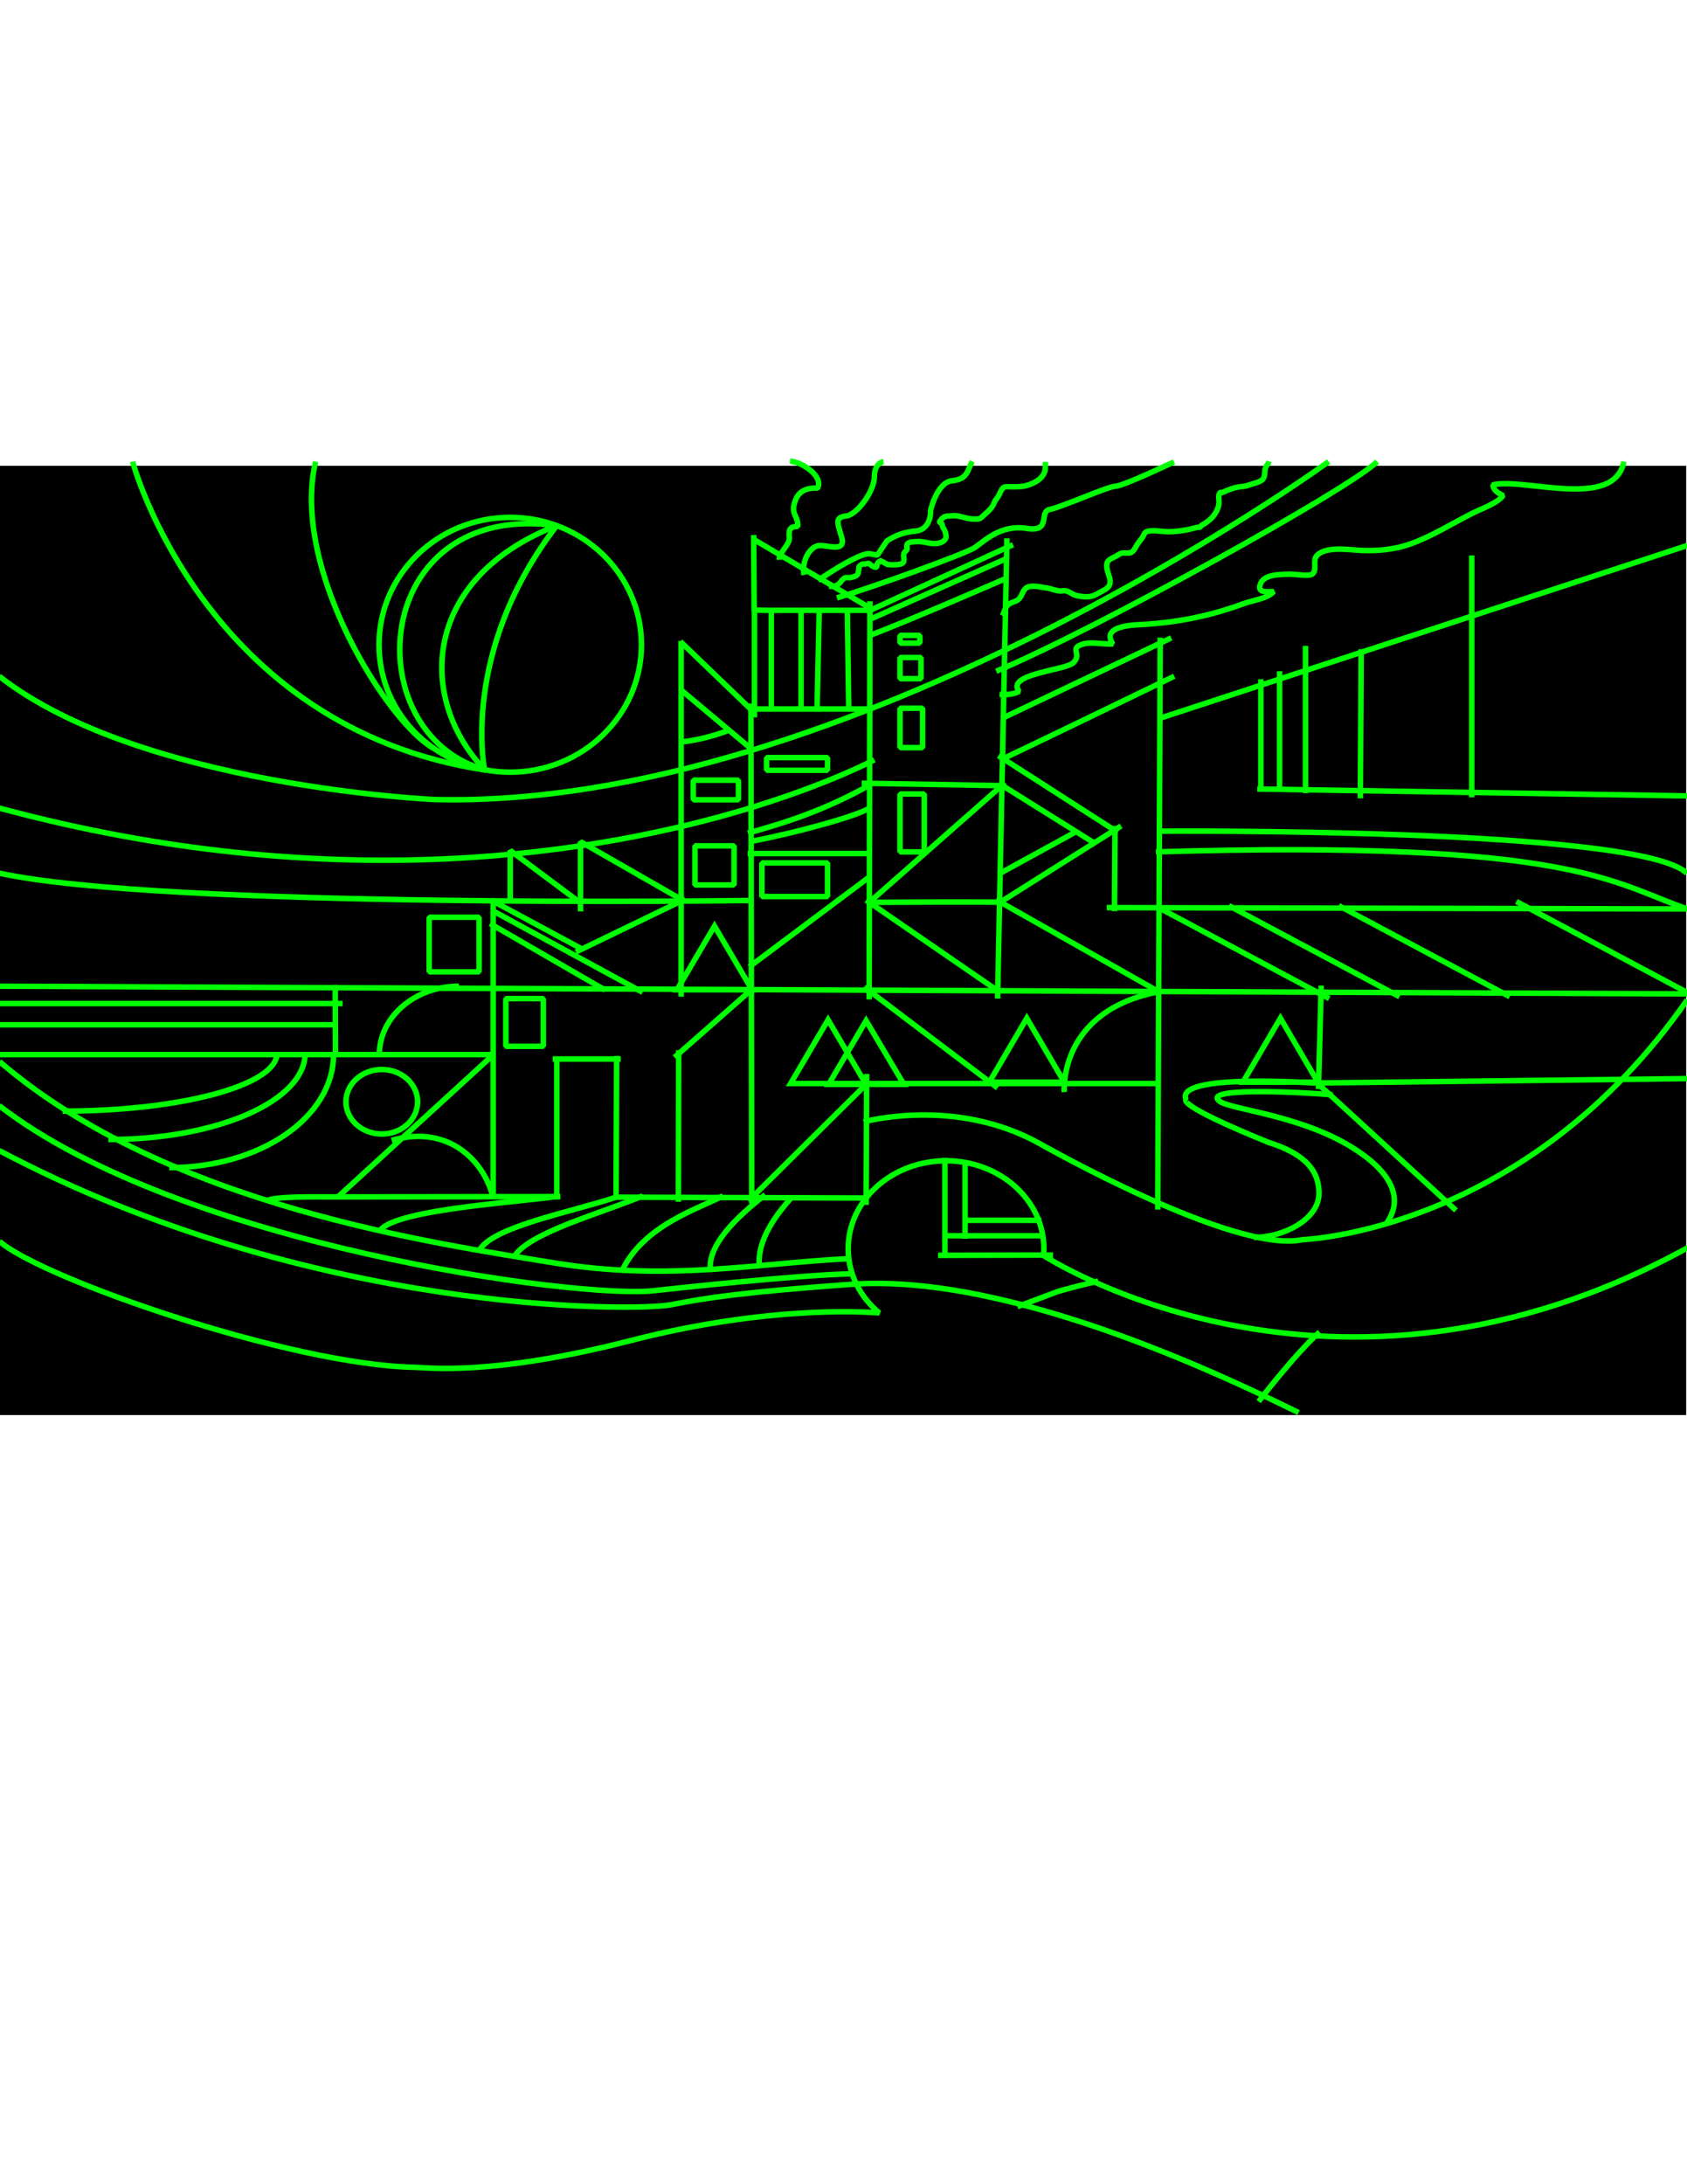 <?xml version="1.0" encoding="utf-8"?>
<!-- Generator: Adobe Illustrator 18.1.0, SVG Export Plug-In . SVG Version: 6.00 Build 0)  -->
<!DOCTYPE svg PUBLIC "-//W3C//DTD SVG 1.1//EN" "http://www.w3.org/Graphics/SVG/1.1/DTD/svg11.dtd">
<svg version="1.1" id="Layer_1" xmlns="http://www.w3.org/2000/svg" xmlns:xlink="http://www.w3.org/1999/xlink" x="0px" y="0px"
	 viewBox="0 0 612 792" enable-background="new 0 0 612 792" xml:space="preserve">
<g id="Layer_2">
	<rect x="-0.3" y="168.9" width="612" height="344.2"/>
</g>
<g id="Layer_1_1_">
	<path fill="none" stroke="#00FF00" stroke-width="2" stroke-linejoin="bevel" d="M309.8,461.9c-11.9,0-45.3,3.1-72.5,6.1
		c-27.2,3.1-172.2-16.4-237.6-67.1"/>
	<path fill="none" stroke="#00FF00" stroke-width="2" stroke-linejoin="bevel" d="M361.4,243.4c34.8-14.5,128-66,138.2-76"/>
	<path fill="none" stroke="#00FF00" stroke-width="2" stroke-linejoin="bevel" d="M464.2,243.4c0,2.3,0,42.7,0,42.7"/>
	<line fill="none" stroke="#00FF00" stroke-width="2" stroke-linejoin="bevel" x1="365.2" y1="202.5" x2="315.1" y2="224.8"/>
	<line fill="none" stroke="#00FF00" stroke-width="2" stroke-linejoin="bevel" x1="315.5" y1="317.9" x2="271.8" y2="350.6"/>
	<path fill="none" stroke="#00FF00" stroke-width="2" stroke-linejoin="bevel" d="M175.9,279.9c0,0-9.4-43.4,26.3-89.6"/>
	<path fill="none" stroke="#00FF00" stroke-width="2" stroke-linejoin="bevel" d="M273,326.5c0,0-213.8,3.1-273.3-9.9"/>
	<ellipse fill="none" stroke="#00FF00" stroke-width="2" stroke-linejoin="bevel" cx="185.1" cy="233.8" rx="47.6" ry="46.2"/>
	<path fill="none" stroke="#00FF00" stroke-width="2" stroke-linejoin="bevel" d="M482,167.4c0,0-174.2,126.4-324.6,122.5
		c0,0-106.8-4.8-157.7-44.7"/>
	<line fill="none" stroke="#00FF00" stroke-width="2" stroke-linejoin="bevel" x1="247.1" y1="232.4" x2="247.1" y2="361.4"/>
	<line fill="none" stroke="#00FF00" stroke-width="2" stroke-linejoin="bevel" x1="272.4" y1="255.1" x2="272.7" y2="436.4"/>
	<line fill="none" stroke="#00FF00" stroke-width="2" stroke-linejoin="bevel" x1="-0.2" y1="357.6" x2="612.1" y2="360.4"/>
	<line fill="none" stroke="#00FF00" stroke-width="2" stroke-linejoin="bevel" x1="121.6" y1="357.1" x2="121.7" y2="382.9"/>
	<polyline fill="none" stroke="#00FF00" stroke-width="2" stroke-linejoin="bevel" points="-0.2,382.4 121,382.4 179.8,382.4 	"/>
	<line fill="none" stroke="#00FF00" stroke-width="2" stroke-linejoin="bevel" x1="178.9" y1="326.5" x2="178.9" y2="434.4"/>
	<line fill="none" stroke="#00FF00" stroke-width="2" stroke-linejoin="bevel" x1="179" y1="382.4" x2="122.7" y2="433.9"/>
	<path fill="none" stroke="#00FF00" stroke-width="2" stroke-linejoin="bevel" d="M203.3,433.9l-80.6,0.1c-9.2,0-23.1-0.3-26.2,1.5"
		/>
	<line fill="none" stroke="#00FF00" stroke-width="2" stroke-linejoin="bevel" x1="202" y1="434.9" x2="202" y2="383.8"/>
	<line fill="none" stroke="#00FF00" stroke-width="2" stroke-linejoin="bevel" x1="200.5" y1="384" x2="225.2" y2="384"/>
	<line fill="none" stroke="#00FF00" stroke-width="2" stroke-linejoin="bevel" x1="223.7" y1="382.9" x2="223.5" y2="434.8"/>
	<line fill="none" stroke="#00FF00" stroke-width="2" stroke-linejoin="bevel" x1="246.1" y1="435.8" x2="246.2" y2="380.8"/>
	<line fill="none" stroke="#00FF00" stroke-width="2" stroke-linejoin="bevel" x1="244.7" y1="383.4" x2="272.9" y2="358.6"/>
	<line fill="none" stroke="#00FF00" stroke-width="2" stroke-linejoin="bevel" x1="178.2" y1="326.4" x2="211.1" y2="344.1"/>
	<line fill="none" stroke="#00FF00" stroke-width="2" stroke-linejoin="bevel" x1="208.9" y1="345.2" x2="248.6" y2="326"/>
	<line fill="none" stroke="#00FF00" stroke-width="2" stroke-linejoin="bevel" x1="271.2" y1="309.5" x2="315.9" y2="309.5"/>
	<line fill="none" stroke="#00FF00" stroke-width="2" stroke-linejoin="bevel" x1="315.3" y1="362.4" x2="315.6" y2="218"/>
	<line fill="none" stroke="#00FF00" stroke-width="2" stroke-linejoin="bevel" x1="312.6" y1="284" x2="365" y2="284.9"/>
	<line fill="none" stroke="#00FF00" stroke-width="2" stroke-linejoin="bevel" x1="361.9" y1="362.1" x2="365.3" y2="195.2"/>
	<line fill="none" stroke="#00FF00" stroke-width="2" stroke-linejoin="bevel" x1="314.6" y1="221.8" x2="367.5" y2="197.5"/>
	<line fill="none" stroke="#00FF00" stroke-width="2" stroke-linejoin="bevel" x1="273.1" y1="195.4" x2="315" y2="220.1"/>
	<polyline fill="none" stroke="#00FF00" stroke-width="2" stroke-linejoin="bevel" points="315.9,221.3 278.7,221.3 273.7,221.2 
		273.7,260.1 	"/>
	<line fill="none" stroke="#00FF00" stroke-width="2" stroke-linejoin="bevel" x1="273.6" y1="221.9" x2="273.4" y2="194"/>
	<line fill="none" stroke="#00FF00" stroke-width="2" stroke-linejoin="bevel" x1="271.5" y1="257.1" x2="316.6" y2="257.1"/>
	<line fill="none" stroke="#00FF00" stroke-width="2" stroke-linejoin="bevel" x1="272.6" y1="257.4" x2="246.8" y2="232.6"/>
	<line fill="none" stroke="#00FF00" stroke-width="2" stroke-linejoin="bevel" x1="271.5" y1="435.5" x2="315.2" y2="392.2"/>
	<line fill="none" stroke="#00FF00" stroke-width="2" stroke-linejoin="bevel" x1="314.2" y1="436.9" x2="314.4" y2="389.4"/>
	<line fill="none" stroke="#00FF00" stroke-width="2" stroke-linejoin="bevel" x1="313.8" y1="392.9" x2="420.3" y2="392.9"/>
	<line fill="none" stroke="#00FF00" stroke-width="2" stroke-linejoin="bevel" x1="361.9" y1="394.5" x2="313.5" y2="357.9"/>
	<path fill="none" stroke="#00FF00" stroke-width="2" stroke-linejoin="bevel" d="M314.4,327.2c47.2-0.3,49.7,0,49.7,0"/>
	<line fill="none" stroke="#00FF00" stroke-width="2" stroke-linejoin="bevel" x1="315" y1="327.5" x2="364.5" y2="283.9"/>
	<line fill="none" stroke="#00FF00" stroke-width="2" stroke-linejoin="bevel" x1="362.3" y1="359.5" x2="314.2" y2="326.4"/>
	<line fill="none" stroke="#00FF00" stroke-width="2" stroke-linejoin="bevel" x1="361.5" y1="328" x2="406.7" y2="299.5"/>
	<line fill="none" stroke="#00FF00" stroke-width="2" stroke-linejoin="bevel" x1="362.2" y1="274" x2="405.5" y2="301.8"/>
	<line fill="none" stroke="#00FF00" stroke-width="2" stroke-linejoin="bevel" x1="404.5" y1="299.5" x2="404.3" y2="330.4"/>
	<path fill="none" stroke="#00FF00" stroke-width="2" stroke-linejoin="bevel" d="M401.5,329.1l210.7,0.5
		c-27.2-9.2-40.8-25.2-192.9-20.7"/>
	<line fill="none" stroke="#00FF00" stroke-width="2" stroke-linejoin="bevel" x1="420.3" y1="329.1" x2="482.2" y2="362.1"/>
	<line fill="none" stroke="#00FF00" stroke-width="2" stroke-linejoin="bevel" x1="445.8" y1="328.4" x2="507.7" y2="361.4"/>
	<line fill="none" stroke="#00FF00" stroke-width="2" stroke-linejoin="bevel" x1="485.7" y1="328.4" x2="547.7" y2="361.4"/>
	<line fill="none" stroke="#00FF00" stroke-width="2" stroke-linejoin="bevel" x1="550.1" y1="326.9" x2="612.1" y2="359.9"/>
	<line fill="none" stroke="#00FF00" stroke-width="2" stroke-linejoin="bevel" x1="457.4" y1="246.3" x2="457.4" y2="286.6"/>
	<line fill="none" stroke="#00FF00" stroke-width="2" stroke-linejoin="bevel" x1="456.1" y1="286.1" x2="612.1" y2="288.6"/>
	<line fill="none" stroke="#00FF00" stroke-width="2" stroke-linejoin="bevel" x1="493.5" y1="289.5" x2="493.8" y2="235.4"/>
	<line fill="none" stroke="#00FF00" stroke-width="2" stroke-linejoin="bevel" x1="420.6" y1="260.5" x2="612.1" y2="197.8"/>
	<line fill="none" stroke="#00FF00" stroke-width="2" stroke-linejoin="bevel" x1="363.5" y1="260.5" x2="424.9" y2="231.3"/>
	<line fill="none" stroke="#00FF00" stroke-width="2" stroke-linejoin="bevel" x1="479.3" y1="357.4" x2="478.3" y2="394.9"/>
	<line fill="none" stroke="#00FF00" stroke-width="2" stroke-linejoin="bevel" x1="477.5" y1="392.4" x2="528.2" y2="438.9"/>
	<line fill="none" stroke="#00FF00" stroke-width="2" stroke-linejoin="bevel" x1="342.8" y1="419.8" x2="342.8" y2="456"/>
	<line fill="none" stroke="#00FF00" stroke-width="2" stroke-linejoin="bevel" x1="340.3" y1="455.2" x2="382" y2="455.1"/>
	<line fill="none" stroke="#00FF00" stroke-width="2" stroke-linejoin="bevel" x1="361.3" y1="326.2" x2="420.7" y2="359.8"/>
	<line fill="none" stroke="#00FF00" stroke-width="2" stroke-linejoin="bevel" x1="223.1" y1="434.1" x2="315.1" y2="434.4"/>
	<path fill="none" stroke="#00FF00" stroke-width="2" stroke-linejoin="bevel" d="M317.2,275.5c0,0-16.2,8.7-45.5,17.6
		c-53.1,16.1-149.9,32.8-272-0.1"/>
	<path fill="none" stroke="#00FF00" stroke-width="2" stroke-linejoin="bevel" d="M420,301.4c0,0,175.1-1.5,192,15.3"/>
	<path fill="none" stroke="#00FF00" stroke-width="2" stroke-linejoin="bevel" d="M386.1,396c0,0-2.5-29.7,34.9-36.5"/>
	<path fill="none" stroke="#00FF00" stroke-width="2" stroke-linejoin="bevel" d="M612.1,391.1c-18.3,0.2-130.1,1.6-135.6,1.6
		c0,0-50.7-3.6-46.2,6c0,0-4.2,1.7,29.8,15.5l0,0c11.6,3.7,18.4,9,18.4,18.5s-13,16-23.6,16"/>
	<path fill="none" stroke="#00FF00" stroke-width="2" stroke-linejoin="bevel" d="M612.3,452.4c-129.4,71.2-233.8,2.8-233.8,2.8
		c0.1-1,0.2-1.3,0.2-2.4c0-17.6-15.9-31.9-35.5-31.9s-35.5,14.3-35.5,31.9c0,9.2,4.3,17.5,11.3,23.3c0,0-36.9-3.7-90.2,10
		c-50.9,13.1-74.6,9.7-78.2,9.7C105.4,495,15,463.5-0.2,450.1"/>
	<path fill="none" stroke="#00FF00" stroke-width="2" stroke-linejoin="bevel" d="M471.1,512.2c-19.3-9.3-102.4-50.9-162.4-46.5
		c-38.5,2.8-52.1,4.8-65.2,7.4c-13,2.5-131.3,3.6-243.8-55.9"/>
	<path fill="none" stroke="#00FF00" stroke-width="2" stroke-linejoin="bevel" d="M313.3,406.8c0,0,33.3-9.3,64.1,8
		c0,0,70.5,40.1,95.1,34.7c0,0,81-2.6,139.6-87"/>
	<line fill="none" stroke="#00FF00" stroke-width="2" stroke-linejoin="bevel" x1="420.9" y1="231.2" x2="420" y2="438.6"/>
	<path fill="none" stroke="#00FF00" stroke-width="2" stroke-linejoin="bevel" d="M48.1,167.4c0,0,26,96.7,128.4,111.9"/>
	<polyline fill="none" stroke="#00FF00" stroke-width="2" stroke-linejoin="bevel" points="473.6,241.8 473.6,287.6 473.6,234.2 	
		"/>
	<polyline fill="none" stroke="#00FF00" stroke-width="2" stroke-linejoin="bevel" points="533.9,245.8 533.9,289.1 533.9,201.4 	
		"/>
	<path fill="none" stroke="#00FF00" stroke-width="2" stroke-linejoin="bevel" d="M363.1,275.5c10.6-5,62.9-30.3,62.9-30.3"/>
	<line fill="none" stroke="#00FF00" stroke-width="2" stroke-linejoin="bevel" x1="363.9" y1="285" x2="397.5" y2="306"/>
	<line fill="none" stroke="#00FF00" stroke-width="2" stroke-linejoin="bevel" x1="390.7" y1="301.4" x2="362.2" y2="317"/>
	<line fill="none" stroke="#00FF00" stroke-width="2" stroke-linejoin="bevel" x1="272.6" y1="271.6" x2="247.1" y2="250.2"/>
	<line fill="none" stroke="#00FF00" stroke-width="2" stroke-linejoin="bevel" x1="307.4" y1="221.6" x2="307.9" y2="257.1"/>
	<line fill="none" stroke="#00FF00" stroke-width="2" stroke-linejoin="bevel" x1="297.2" y1="220.9" x2="296.4" y2="257.5"/>
	<line fill="none" stroke="#00FF00" stroke-width="2" stroke-linejoin="bevel" x1="178.3" y1="330" x2="233.1" y2="359.8"/>
	<line fill="none" stroke="#00FF00" stroke-width="2" stroke-linejoin="bevel" x1="177.8" y1="334.9" x2="219.5" y2="359"/>
	<polyline fill="none" stroke="#00FF00" stroke-width="2" stroke-linejoin="bevel" points="247.1,326.1 210.6,305.2 210.6,330.5 	
		"/>
	<path fill="none" stroke="#00FF00" stroke-width="2" stroke-linejoin="bevel" d="M315.5,230.4c11.1-4,49.3-20.6,49.3-20.6"/>
	<rect x="326.5" y="256.8" fill="none" stroke="#00FF00" stroke-width="2" stroke-linejoin="bevel" width="8.2" height="14.3"/>
	<rect x="326.5" y="287.9" fill="none" stroke="#00FF00" stroke-width="2" stroke-linejoin="bevel" width="8.8" height="21"/>
	<rect x="326.5" y="238.4" fill="none" stroke="#00FF00" stroke-width="2" stroke-linejoin="bevel" width="7.6" height="7.7"/>
	<path fill="none" stroke="#00FF00" stroke-width="2" stroke-linejoin="bevel" d="M265.1,264.5c-10.2,4.1-18.7,4.6-18.7,4.6"/>
	<line fill="none" stroke="#00FF00" stroke-width="2" stroke-linejoin="bevel" x1="342.7" y1="448.1" x2="377.8" y2="448.1"/>
	<line fill="none" stroke="#00FF00" stroke-width="2" stroke-linejoin="bevel" x1="350.1" y1="421.2" x2="350.1" y2="449.2"/>
	<line fill="none" stroke="#00FF00" stroke-width="2" stroke-linejoin="bevel" x1="350.1" y1="442.5" x2="377.8" y2="442.5"/>
	<ellipse fill="none" stroke="#00FF00" stroke-width="2" stroke-linejoin="bevel" cx="138.5" cy="399.5" rx="13" ry="11.7"/>
	<path fill="none" stroke="#00FF00" stroke-width="2" stroke-linejoin="bevel" d="M137.6,382.5c0-13.8,12.9-24.9,28.9-24.9"/>
	<rect x="326.5" y="230.4" fill="none" stroke="#00FF00" stroke-width="2" stroke-linejoin="bevel" width="7.2" height="2.8"/>
	<path fill="none" stroke="#00FF00" stroke-width="2" stroke-linejoin="bevel" d="M300.7,212.6c0.8,0,1.7,0.1,2.5-0.2
		c0.7-0.3,1.2-0.7,1.6-1.2c0.5-0.6,0.9-1.2,1.6-1.6c0.7-0.4,1.6,0,2.3-0.2c0.5-0.1,1-0.3,1.4-0.4c0.6-0.3,1-0.5,1.2-1.1
		c0.1-0.4,0.1-0.8,0.2-1.2c0.1-0.2,0.1-0.3,0.1-0.5c0-0.3-0.1-0.5,0.1-0.8c0.1-0.2,0.6-0.6,0.8-0.7c0.5-0.3,1-0.1,1.5-0.2
		c0.4,0,0.7-0.3,1.1-0.2c0.3,0.1,0.7,0.4,0.9,0.6c0.4,0.4,2,1.4,2.1,0.3c0-0.4,0.1-0.7,0.4-1.1c0.1-0.1,0.3-0.2,0.4-0.3
		c0.1-0.2,0-0.4,0-0.7c0.5,0.3,1,0.4,1.5,0.7c0.5,0.3,0.9,0.6,1.4,0.8c0.6,0.2,1.2,0.2,1.8,0.2c1.1,0,2.5,0,3.5-0.4
		c1.6-0.8,0.3-2.6,0.9-3.9c0.3-0.5,0.8-0.8,1-1.2c0.2-0.5-0.1-1.1,0-1.6c0.1-1.2,2.1-1.2,3.1-1.3c1.2-0.1,2.2,0,3.3,0.2
		c1.8,0.4,3.9,0.8,5.7,0.2c1.1-0.4,2.2-1.2,2.1-2.3c0-0.5-0.1-1.1-0.3-1.6c-0.2-0.7-0.6-1.2-0.9-1.8c-0.2-0.5-0.1-1.1-0.6-1.4
		c-0.5-0.3-0.7-0.4-0.3-0.9s0.9-1.1,1.5-1.4s1.4-0.3,2.1-0.3c1.1-0.2,2.2-0.1,3.3,0.1c1.9,0.4,3.7,1.1,5.7,1c0.6,0,1.3,0,1.8-0.2
		c0.4-0.2,0.6-0.5,1-0.8c1.4-1.3,2.9-2.4,3.8-4.1c0.3-0.6,0.5-1.2,0.9-1.8c0.3-0.5,0.7-0.9,1-1.4c0.5-0.9,0.8-1.9,1.5-2.8
		c0.7-0.8,1.7-0.6,2.7-0.6c2,0,3.9,0.1,5.8-0.4c3-0.8,6.2-2.5,6.9-5.5c0.1-0.4,0.1-0.8,0.1-1.2c0-0.5,0.1-1.4,0.1-1.9"/>
	<path fill="none" stroke="#00FF00" stroke-width="2" stroke-linejoin="bevel" d="M483.5,397c-11.2-1-47.9-2.9-41.1,2.3
		c4.1,3.2,31,5,50.5,18.3c19.5,13.3,11.5,23.6,10.3,25.7"/>
	<path fill="none" stroke="#00FF00" stroke-width="2" stroke-linejoin="bevel" d="M398.4,464.5c-12.8,3.1-14.9,3.9-14.9,3.9l0,0
		l-14.4,5.4"/>
	<path fill="none" stroke="#00FF00" stroke-width="2" stroke-linejoin="bevel" d="M478.7,483c-9.3,8.4-22.1,25.2-22.1,25.2"/>
	<path fill="none" stroke="#00FF00" stroke-width="2" stroke-linejoin="bevel" d="M178.9,434.4c-2.8-12.5-15.5-27-36.8-20.9"/>
	<path fill="none" stroke="#00FF00" stroke-width="2" stroke-linejoin="bevel" d="M307.9,456.4c-32.3,1.5-65.4,8.4-107.1,1.5
		c-41.6-6.9-139.8-20.3-201-73"/>
	<line fill="none" stroke="#00FF00" stroke-width="2" stroke-linejoin="bevel" x1="124.3" y1="363.9" x2="-0.2" y2="363.9"/>
	<line fill="none" stroke="#00FF00" stroke-width="2" stroke-linejoin="bevel" x1="121.7" y1="371.6" x2="-0.2" y2="371.6"/>
	<path fill="none" stroke="#00FF00" stroke-width="2" stroke-linejoin="bevel" d="M303.6,216.8c12.8-3.8,46.7-16,50.1-18.3
		c3.4-2.3,9.3-8.4,18.7-6.9c9.3,1.5,4.2-6.1,8.5-6.9c4.2-0.8,21.2-8.4,23.8-8.4s21.2-8.8,21.2-8.8"/>
	<path fill="none" stroke="#00FF00" stroke-width="2" stroke-linejoin="bevel" d="M296.8,210.5c5.7-4.1,15.9-10.2,18.7-9.7
		s2.8,0.5,2.8,0.5l3.4-5.1c0,0,4-3.1,10.2-3.6s5.7-7.6,5.7-7.6s2.3-10.2,7.9-10.7s5.5-4,7.2-7"/>
	<line fill="none" stroke="#00FF00" stroke-width="2" stroke-linejoin="bevel" x1="290.6" y1="220.8" x2="290.6" y2="258"/>
	<line fill="none" stroke="#00FF00" stroke-width="2" stroke-linejoin="bevel" x1="279.8" y1="257.5" x2="279.8" y2="221.3"/>
	<path fill="none" stroke="#00FF00" stroke-width="2" stroke-linejoin="bevel" d="M271.3,302.1c14.7-4.1,28-8.4,44.5-17.6"/>
	<path fill="none" stroke="#00FF00" stroke-width="2" stroke-linejoin="bevel" d="M271.9,305.2c16.4-3.1,38.5-9.1,43.6-12.2"/>
	<rect x="276.4" y="312.9" fill="none" stroke="#00FF00" stroke-width="2" stroke-linejoin="bevel" width="23.8" height="12.2"/>
	<path fill="none" stroke="#00FF00" stroke-width="2" stroke-linejoin="bevel" d="M157.6,271.5c-16.4-8.5-52.4-65.2-43.1-104.1"/>
	<path fill="none" stroke="#00FF00" stroke-width="2" stroke-linejoin="bevel" d="M287.5,433.9c-5.7,6.1-13.1,15.9-12,25.5"/>
	<path fill="none" stroke="#00FF00" stroke-width="2" stroke-linejoin="bevel" d="M277.6,433.2c-6.4,5.1-20.9,16.6-19.9,27.1"/>
	<path fill="none" stroke="#00FF00" stroke-width="2" stroke-linejoin="bevel" d="M262.3,433.6c-8.2,4.5-29.1,10.5-36.9,27.7"/>
	<path fill="none" stroke="#00FF00" stroke-width="2" stroke-linejoin="bevel" d="M233.2,433.6c-14.2,6.1-41.9,13.4-46.8,22.3"/>
	<path fill="none" stroke="#00FF00" stroke-width="2" stroke-linejoin="bevel" d="M223.5,434.1c-16,5.4-46.3,10.9-49.9,19.9"/>
	<path fill="none" stroke="#00FF00" stroke-width="2" stroke-linejoin="bevel" d="M201.9,433.8c-9.3,1.8-58.7,4.5-64,12.4"/>
	<path fill="none" stroke="#00FF00" stroke-width="2" stroke-linejoin="bevel" d="M121,382.4c0,22.7-26.6,41-59.6,41"/>
	<path fill="none" stroke="#00FF00" stroke-width="2" stroke-linejoin="bevel" d="M110.7,381.9c0,17.3-31.9,31.3-71.4,31.3"/>
	<path fill="none" stroke="#00FF00" stroke-width="2" stroke-linejoin="bevel" d="M100.5,381.9c0,11.6-34.8,21-77.8,21"/>
	<path fill="none" stroke="#00FF00" stroke-width="2" stroke-linejoin="bevel" d="M201.9,190.6c-48.8,19.1-50.7,62.6-26.2,88.4"/>
	<path fill="none" stroke="#00FF00" stroke-width="2" stroke-linejoin="bevel" d="M201.9,190.6c-67.5-9.3-73.2,75-26.2,88.5"/>
	<path fill="none" stroke="#00FF00" stroke-width="2" stroke-linejoin="bevel" d="M291.7,208.5c-1.1-5.1,2.3-10.7,5.7-10.7
		s9.6,2.5,7.9-3.1c-1.7-5.6-2.3-7.1,1.7-7.6s10.2-9.1,10.2-14.2s3.3-5.5,3.3-5.5"/>
	<rect x="278.1" y="274.7" fill="none" stroke="#00FF00" stroke-width="2" stroke-linejoin="bevel" width="22.1" height="4.6"/>
	<rect x="251.5" y="282.9" fill="none" stroke="#00FF00" stroke-width="2" stroke-linejoin="bevel" width="16.4" height="7.1"/>
	<rect x="252.1" y="306.7" fill="none" stroke="#00FF00" stroke-width="2" stroke-linejoin="bevel" width="14.2" height="14.2"/>
	<rect x="155.7" y="332.6" fill="none" stroke="#00FF00" stroke-width="2" stroke-linejoin="bevel" width="18.1" height="19.8"/>
	<rect x="183.5" y="362.1" fill="none" stroke="#00FF00" stroke-width="2" stroke-linejoin="bevel" width="13.6" height="17.3"/>
	<path fill="none" stroke="#00FF00" stroke-width="2" stroke-linejoin="bevel" d="M363.6,223.3c0.7-1,0.8-2.4,1.5-3.3
		c0.9-1.3,2.1-1.5,3.5-2.1c2.8-1.2,1.8-5,5.4-5.3c2-0.2,3.8,0.4,5.7,0.6c1.6,0.2,3.2,1,4.8,1.1c1,0.1,1.5-0.3,2.4,0
		c1.1,0.3,2,1.1,3.1,1.5c1.4,0.4,2.9,0.6,4.3,0.6c2.5,0,4-1.3,6-2.3c4.9-2.4,0.8-6,1.2-9.5c0.2-1.3,1.2-1.9,2.5-2.5
		c0.7-0.3,1.2-0.6,1.8-1c1.5-1,2.2-0.4,4-0.6c1.5-0.2,2.2-2.3,2.9-3.3c0.6-0.9,1.4-1.7,1.9-2.6c0.4-0.6,0.4-1.1,1-1.6
		c1.6-1.1,6.2-0.2,7.9-0.2c4,0,7.2-0.6,10.9-1.6c0.3-0.1,0.5,0.1,0.8,0c0.4-0.2,0.4-0.5,0.7-0.7c1.3-0.7,2.7-1.7,3.8-2.8
		c1.3-1.5,2.4-3.4,2.5-5.3c0.1-0.8-0.3-2.5,0.1-3.3c0.6-1,0.3-0.2,1.1-0.5c2-0.9,4.3-1.9,6.6-2.1c1.4-0.1,2.1-0.3,3.3-0.7
		c1.4-0.5,3.6-0.9,4.7-1.9c0.9-0.9,0.8-2.4,0.9-3.5c0.1-1.2,1.1-2,1.5-3.1"/>
	<path fill="none" stroke="#00FF00" stroke-width="2" stroke-linejoin="bevel" d="M282.7,203c-0.1-2.3,2.8-4.7,3.5-6.9
		c0.6-1.8-1.3-5.3,3.2-5.2c0.3-3.5-2.4-4.3-1.2-8.4c1.1-4.2,4-5.7,8.4-5.5c2.2-4.4-5.7-9.5-10-9.8"/>
	<path fill="none" stroke="#00FF00" stroke-width="2" stroke-linejoin="bevel" d="M362.6,251.8c2.5,0.1,4.9,0.1,7.1-1.1
		c-5-6.4,16.9-7.6,19.7-10.4c3.3-3.3-1.7-5.1,3.3-6.7c3-1,7.8,0.1,11-0.1c-4.5-6.8,8-6.9,11.5-7.1c12.7-0.8,24.3-3.2,36.2-7.6
		c3-1.1,8.7-1.8,10.6-4.3c-2.8,0.1-6.1,0.5-4.7-2.9c1.4-3.5,7.6-3.3,10.5-3.4c1.7-0.1,6.9,0.9,8.2,0c2-1.5,0.1-4.8,1.6-6.6
		c3.1-3.7,11.9-2.2,16.5-2c6.1,0.2,11.5-0.3,17.4-2.3c8.2-2.9,15.4-7.6,23.1-11.4c3.4-1.7,8.4-3.3,10.7-6.2
		c-1.8-0.9-3.5-1.8-3.7-3.9c11.3-2.7,44,9.3,47.5-8.4"/>
	<polyline fill="none" stroke="#00FF00" stroke-width="2" stroke-linejoin="bevel" points="185.1,327 185.1,308.4 211.4,328 	"/>
	<path fill="none" stroke="#00FF00" stroke-width="2" d="M0,512.2"/>
	<polygon fill="none" stroke="#00FF00" stroke-width="2" points="300.6,393.2 314.2,370.1 327.9,393.2 	"/>
	<polygon fill="none" stroke="#00FF00" stroke-width="2" points="286.8,392.9 300.4,369.8 314,392.9 	"/>
	<polygon fill="none" stroke="#00FF00" stroke-width="2" points="358.9,392.4 372.5,369.2 386.1,392.4 	"/>
	<polygon fill="none" stroke="#00FF00" stroke-width="2" points="450.9,392.4 464.5,369.2 478.1,392.4 	"/>
	<polygon fill="none" stroke="#00FF00" stroke-width="2" points="245.6,358.9 259.2,335.8 272.8,358.9 	"/>
</g>
</svg>
